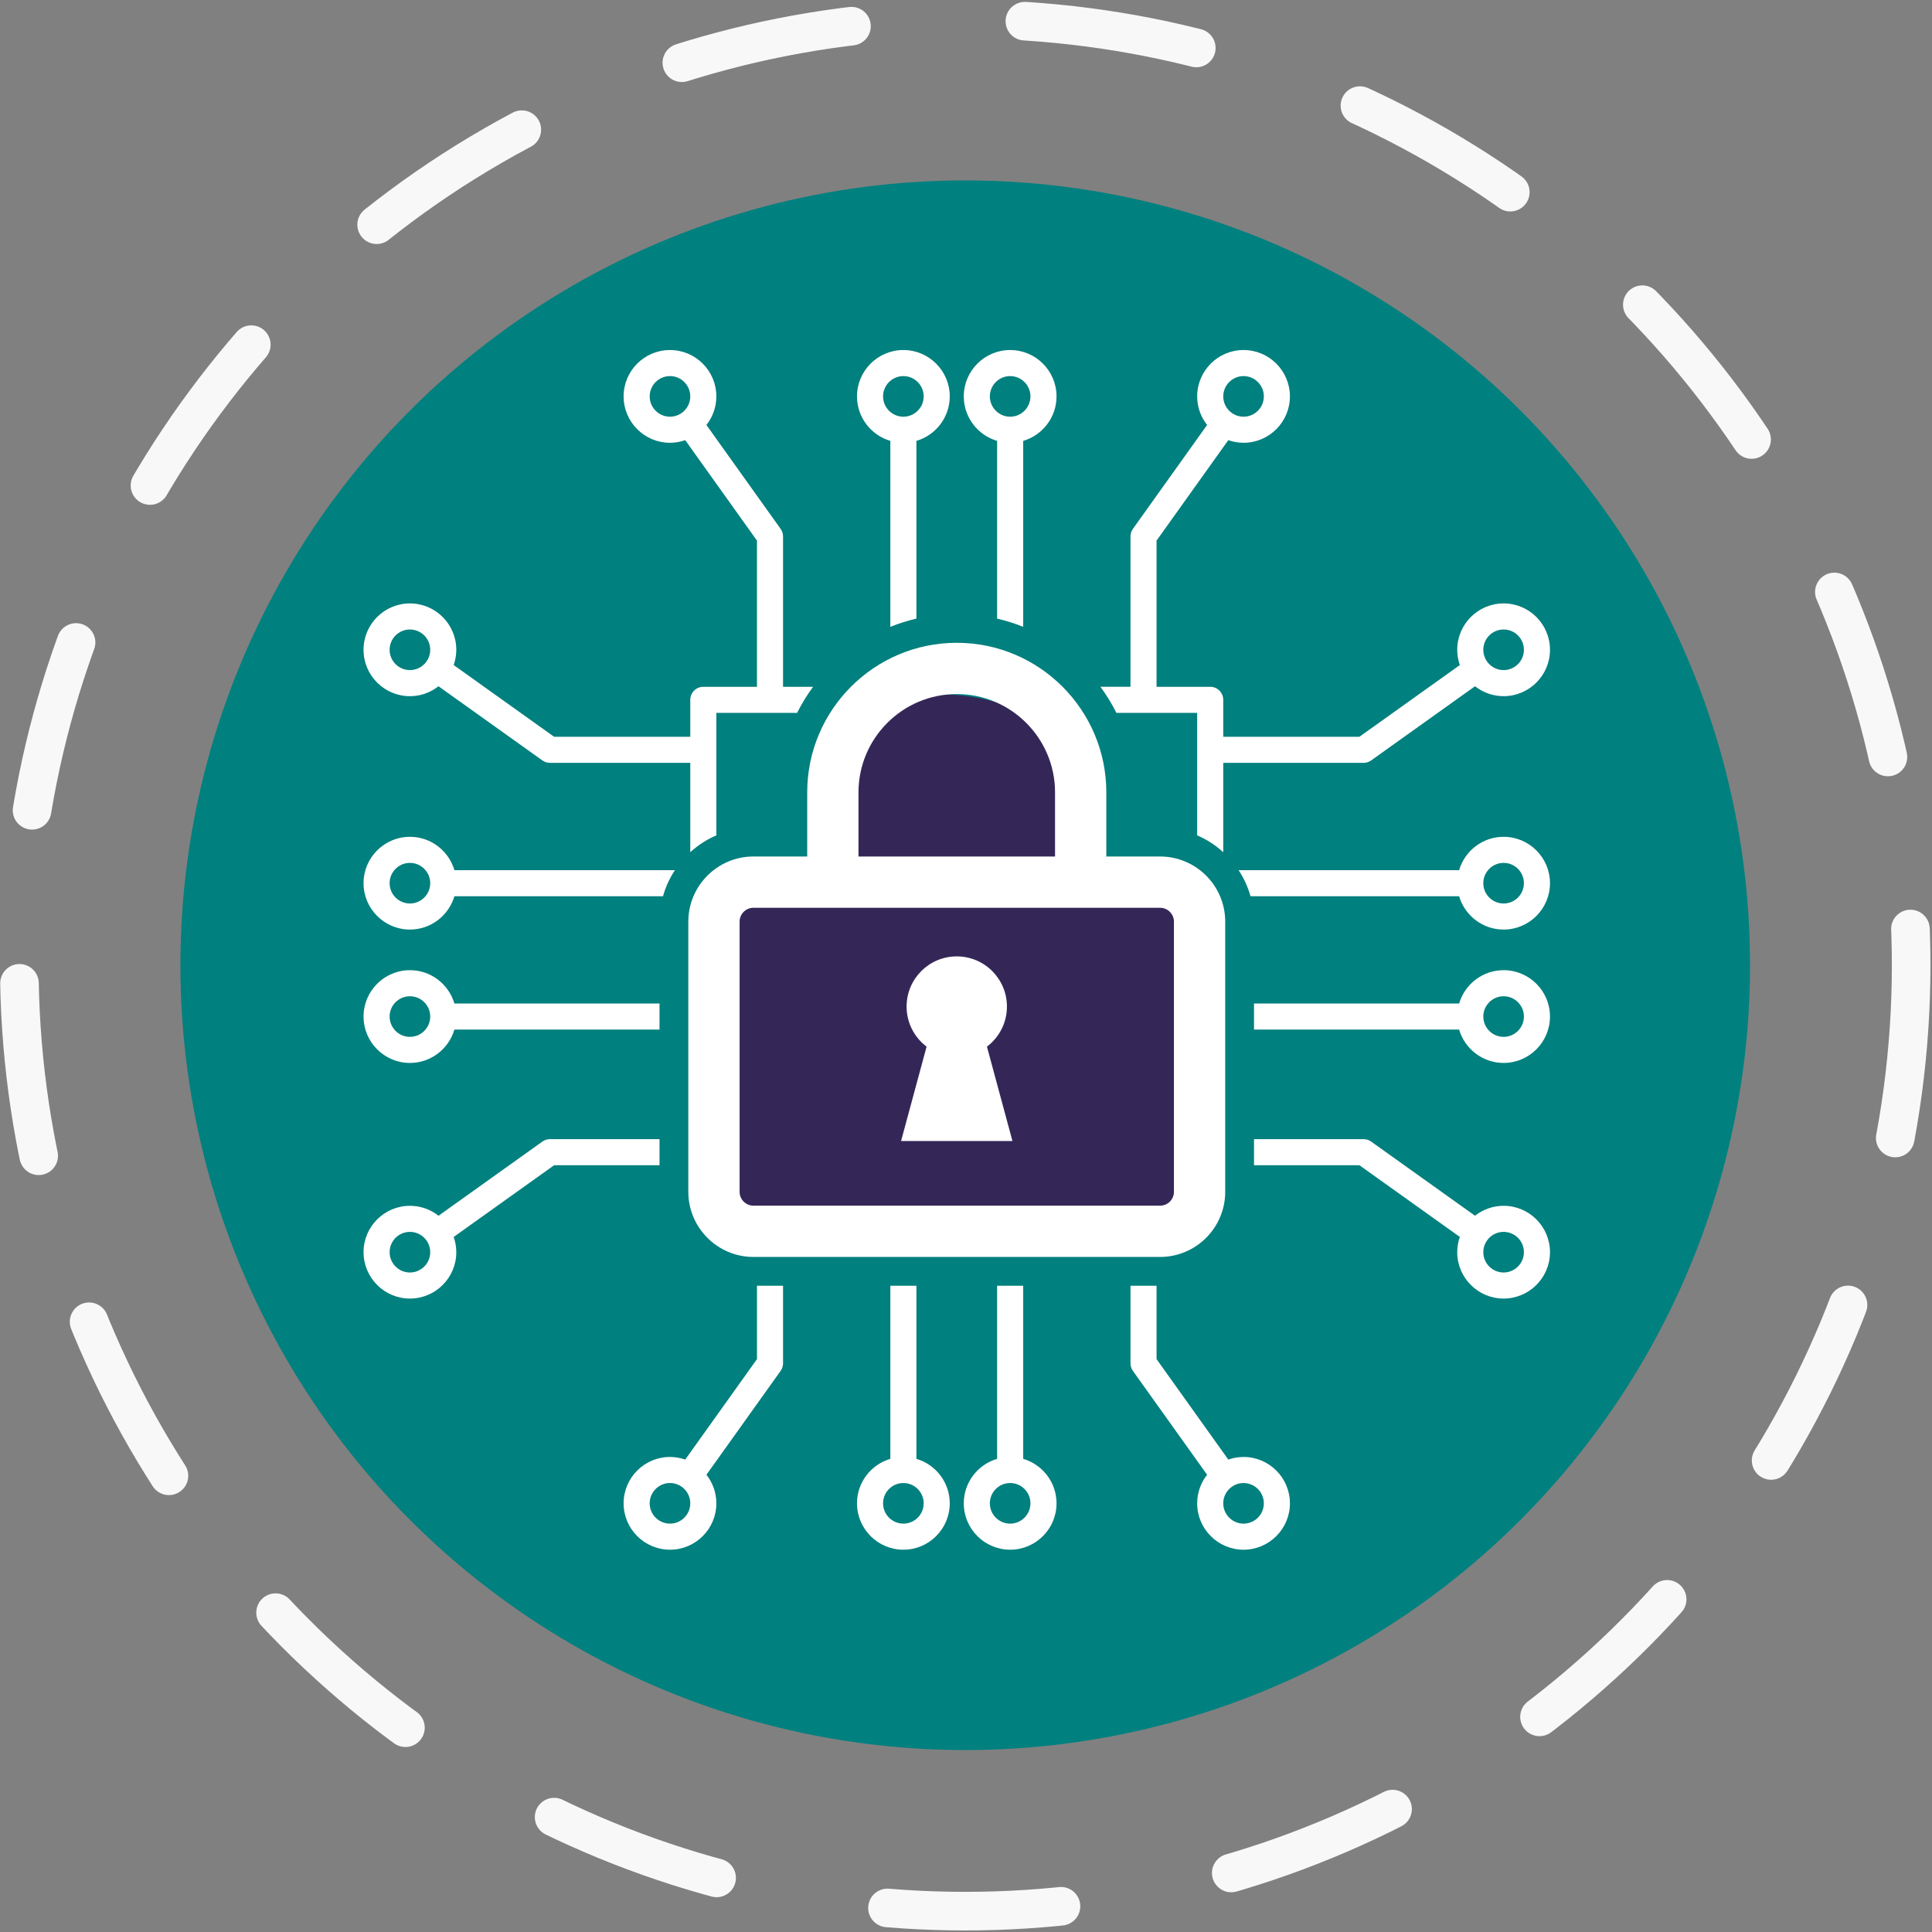 <?xml version="1.0" encoding="UTF-8" standalone="no"?><!DOCTYPE svg PUBLIC "-//W3C//DTD SVG 1.1//EN" "http://www.w3.org/Graphics/SVG/1.1/DTD/svg11.dtd"><svg width="100%" height="100%" viewBox="0 0 417 417" version="1.1" xmlns="http://www.w3.org/2000/svg" xmlns:xlink="http://www.w3.org/1999/xlink" xml:space="preserve" xmlns:serif="http://www.serif.com/" style="fill-rule:evenodd;clip-rule:evenodd;stroke-linecap:round;"><rect x="0" y="0" width="417" height="417" fill="#808080" stroke="none"/><circle cx="208.333" cy="208.333" r="169.393" style="fill:#00807e;"/><g><path d="M170.777,191.809c16.674,-2.326 -13.571,-9.306 -13.959,11.245c-0.387,20.551 -1.163,48.081 -1.163,48.081c0,-0 -6.592,9.306 6.98,10.857c13.571,1.551 39.938,2.714 39.938,2.714l28.693,-1.939l22.49,-0.775l2.714,-6.98l3.102,-29.856l-3.49,-30.632l-20.55,-6.592c-0,-0 -81.428,6.204 -64.755,3.877Z" style="fill:#342758;"/><path d="M178.92,183.667c0,-0 1.939,-29.857 11.633,-32.571c9.693,-2.715 41.489,-3.49 40.713,22.101c-0.775,25.592 2.327,15.898 2.327,15.898l-56.612,2.714l1.939,-8.142Z" style="fill:#342758;"/><g><path d="M253.38,257.237c0,1.651 -1.342,2.993 -2.992,2.993l-87.763,-0c-1.649,-0 -2.992,-1.342 -2.992,-2.993l-0,-58.31c-0,-1.649 1.343,-2.992 2.992,-2.992l87.763,0c1.65,0 2.992,1.343 2.992,2.992l0,58.31Zm-68.085,-86.219c0,-11.696 9.516,-21.21 21.212,-21.21c11.695,-0 21.211,9.514 21.211,21.21l-0,13.848l-42.423,0l0,-13.848Zm65.093,13.848l-11.602,0l-0,-13.848c-0,-17.799 -14.481,-32.279 -32.279,-32.279c-17.799,0 -32.28,14.48 -32.28,32.279l0,13.848l-11.602,0c-7.753,0 -14.06,6.308 -14.06,14.061l-0,58.31c-0,7.754 6.307,14.061 14.06,14.061l87.763,-0c7.753,-0 14.06,-6.307 14.06,-14.061l0,-58.31c0,-7.753 -6.307,-14.061 -14.06,-14.061Z" style="fill:#fff;fill-rule:nonzero;"/><path d="M217.334,217.254c0,-5.98 -4.847,-10.828 -10.827,-10.828c-5.981,0 -10.828,4.848 -10.828,10.828c-0,3.536 1.695,6.675 4.315,8.651l-5.507,20.368l24.039,0l-5.507,-20.368c2.62,-1.976 4.315,-5.115 4.315,-8.651Z" style="fill:#fff;fill-rule:nonzero;"/><path d="M88.476,215.029c2.417,0 4.383,1.966 4.383,4.382c-0,2.415 -1.966,4.383 -4.383,4.383c-2.416,-0 -4.382,-1.968 -4.382,-4.383c0,-2.416 1.966,-4.382 4.382,-4.382Zm-0,14.394c4.542,-0 8.383,-3.046 9.601,-7.199l44.272,-0l0,-5.627l-44.272,0c-1.218,-4.152 -5.059,-7.196 -9.601,-7.196c-5.519,0 -10.01,4.489 -10.01,10.01c-0,5.52 4.491,10.012 10.01,10.012Zm-0,45.229c-2.416,0 -4.382,-1.966 -4.382,-4.383c0,-2.416 1.966,-4.382 4.382,-4.382c2.417,0 4.383,1.966 4.383,4.382c-0,2.417 -1.966,4.383 -4.383,4.383Zm53.873,-23.151l0,-5.629l-23.648,0c-0.587,0 -1.158,0.183 -1.634,0.525l-22.418,16.006c-1.703,-1.338 -3.843,-2.144 -6.173,-2.144c-5.519,-0 -10.01,4.491 -10.01,10.01c-0,5.52 4.491,10.011 10.01,10.011c5.52,0 10.011,-4.491 10.011,-10.011c0,-1.153 -0.205,-2.257 -0.565,-3.288l21.68,-15.48l22.747,-0Zm-53.873,-65.257c2.417,-0 4.383,1.966 4.383,4.381c-0,2.418 -1.966,4.384 -4.383,4.384c-2.416,-0 -4.382,-1.966 -4.382,-4.384c0,-2.415 1.966,-4.381 4.382,-4.381Zm-0,14.392c4.542,0 8.383,-3.043 9.601,-7.195l45.027,-0c0.569,-2.021 1.443,-3.916 2.572,-5.629l-47.599,-0c-1.218,-4.154 -5.059,-7.197 -9.601,-7.197c-5.519,-0 -10.01,4.492 -10.01,10.01c-0,5.521 4.491,10.011 10.01,10.011Zm56.131,128.223c-2.414,0 -4.38,-1.966 -4.38,-4.381c-0,-2.418 1.966,-4.384 4.38,-4.384c2.415,0 4.381,1.966 4.381,4.384c0,2.415 -1.966,4.381 -4.381,4.381Zm18.777,-35.508l-15.487,21.684c-1.031,-0.361 -2.135,-0.566 -3.29,-0.566c-5.518,-0 -10.009,4.488 -10.009,10.009c-0,5.518 4.491,10.01 10.009,10.01c5.522,-0 10.01,-4.492 10.01,-10.01c0,-2.328 -0.804,-4.466 -2.142,-6.169l16.013,-22.42c0.339,-0.478 0.524,-1.05 0.524,-1.637l-0,-16.739l-5.628,0l0,15.838Zm-74.908,-148.718c-2.416,-0 -4.382,-1.966 -4.382,-4.382c0,-2.416 1.966,-4.382 4.382,-4.382c2.417,-0 4.383,1.966 4.383,4.382c-0,2.416 -1.966,4.382 -4.383,4.382Zm56.131,-54.692c-2.414,-0 -4.38,-1.966 -4.38,-4.381c-0,-2.418 1.966,-4.384 4.38,-4.384c2.415,0 4.381,1.966 4.381,4.384c0,2.415 -1.966,4.381 -4.381,4.381Zm24.405,25.842c-0,-0.586 -0.185,-1.158 -0.524,-1.635l-16.013,-22.421c1.338,-1.703 2.142,-3.841 2.142,-6.167c0,-5.521 -4.488,-10.012 -10.01,-10.012c-5.518,0 -10.009,4.491 -10.009,10.012c-0,5.518 4.491,10.009 10.009,10.009c1.155,0 2.259,-0.205 3.292,-0.567l15.485,21.683l0,31.551l-11.58,-0c-1.554,-0 -2.816,1.259 -2.816,2.812l0,7.978l-29.386,0l-21.682,-15.483c0.362,-1.033 0.567,-2.137 0.567,-3.292c0,-5.52 -4.491,-10.011 -10.011,-10.011c-5.519,0 -10.01,4.491 -10.01,10.011c-0,5.52 4.491,10.011 10.01,10.011c2.328,-0 4.468,-0.805 6.169,-2.143l22.422,16.012c0.476,0.341 1.047,0.523 1.634,0.523l30.287,0l0,19.282c1.652,-1.504 3.551,-2.739 5.629,-3.633l0,-26.439l17.432,-0c0.99,-1.979 2.146,-3.861 3.448,-5.628l-6.485,-0l-0,-32.453Zm25.971,213.076c-2.416,0 -4.382,-1.966 -4.382,-4.381c0,-2.418 1.966,-4.384 4.382,-4.384c2.417,0 4.383,1.966 4.383,4.384c0,2.415 -1.966,4.381 -4.383,4.381Zm2.813,-13.982l0,-37.364l-5.629,0l0,37.364c-4.151,1.219 -7.194,5.059 -7.194,9.601c-0,5.518 4.489,10.01 10.01,10.01c5.52,-0 10.011,-4.492 10.011,-10.01c0,-4.542 -3.045,-8.382 -7.198,-9.601Zm20.234,13.982c-2.415,0 -4.381,-1.966 -4.381,-4.381c-0,-2.418 1.966,-4.384 4.381,-4.384c2.416,0 4.382,1.966 4.382,4.384c-0,2.415 -1.966,4.381 -4.382,4.381Zm2.816,-13.982l-0,-37.364l-5.629,0l-0,37.364c-4.153,1.219 -7.196,5.059 -7.196,9.601c-0,5.518 4.491,10.01 10.009,10.01c5.521,-0 10.01,-4.492 10.01,-10.01c0,-4.542 -3.043,-8.382 -7.194,-9.601Zm47.56,13.982c-2.415,0 -4.381,-1.966 -4.381,-4.381c-0,-2.418 1.966,-4.384 4.381,-4.384c2.414,0 4.38,1.966 4.38,4.384c0,2.415 -1.966,4.381 -4.38,4.381Zm0,-14.39c-1.155,-0 -2.259,0.205 -3.29,0.566l-15.487,-21.684l-0,-15.838l-5.628,0l0,16.739c0,0.587 0.185,1.159 0.524,1.637l16.013,22.42c-1.338,1.703 -2.142,3.841 -2.142,6.169c-0,5.518 4.488,10.01 10.01,10.01c5.518,-0 10.009,-4.492 10.009,-10.01c0,-5.521 -4.491,-10.009 -10.009,-10.009Zm56.132,-39.817c-2.418,0 -4.384,-1.966 -4.384,-4.383c0,-2.416 1.966,-4.382 4.384,-4.382c2.415,0 4.381,1.966 4.381,4.382c-0,2.417 -1.966,4.383 -4.381,4.383Zm-0,-14.393c-2.331,-0 -4.471,0.806 -6.174,2.144l-22.418,-16.006c-0.476,-0.342 -1.047,-0.525 -1.634,-0.525l-23.648,0l-0,5.629l22.747,-0l21.68,15.48c-0.361,1.031 -0.566,2.135 -0.566,3.288c0,5.52 4.492,10.011 10.013,10.011c5.518,0 10.009,-4.491 10.009,-10.011c-0,-5.519 -4.491,-10.01 -10.009,-10.01Zm-0,-36.465c-2.418,-0 -4.384,-1.968 -4.384,-4.383c0,-2.416 1.966,-4.382 4.384,-4.382c2.415,0 4.381,1.966 4.381,4.382c-0,2.415 -1.966,4.383 -4.381,4.383Zm-0,-14.393c-4.544,0 -8.384,3.044 -9.602,7.196l-44.272,0l-0,5.627l44.272,-0c1.218,4.153 5.058,7.199 9.602,7.199c5.518,-0 10.009,-4.492 10.009,-10.012c-0,-5.521 -4.491,-10.01 -10.009,-10.01Zm-0,-14.392c-2.418,-0 -4.384,-1.966 -4.384,-4.384c0,-2.415 1.966,-4.381 4.384,-4.381c2.415,-0 4.381,1.966 4.381,4.381c-0,2.418 -1.966,4.384 -4.381,4.384Zm-0,-14.394c-4.544,-0 -8.384,3.043 -9.602,7.197l-47.599,-0c1.129,1.713 2.003,3.608 2.572,5.629l45.027,-0c1.218,4.152 5.058,7.195 9.602,7.195c5.518,0 10.009,-4.49 10.009,-10.011c-0,-5.518 -4.491,-10.01 -10.009,-10.01Zm-56.132,-99.439c2.414,0 4.38,1.966 4.38,4.384c0,2.415 -1.966,4.381 -4.38,4.381c-2.415,-0 -4.381,-1.966 -4.381,-4.381c-0,-2.418 1.966,-4.384 4.381,-4.384Zm56.132,54.693c2.415,-0 4.381,1.966 4.381,4.382c-0,2.416 -1.966,4.382 -4.381,4.382c-2.418,-0 -4.384,-1.966 -4.384,-4.382c0,-2.416 1.966,-4.382 4.384,-4.382Zm-66.142,44.434c2.078,0.894 3.977,2.129 5.629,3.633l-0,-19.282l30.287,0c0.587,0 1.158,-0.182 1.634,-0.523l22.423,-16.012c1.701,1.338 3.84,2.143 6.169,2.143c5.518,-0 10.009,-4.491 10.009,-10.011c-0,-5.52 -4.491,-10.011 -10.009,-10.011c-5.521,0 -10.013,4.491 -10.013,10.011c0,1.155 0.207,2.259 0.568,3.292l-21.682,15.483l-29.386,0l-0,-7.978c-0,-1.553 -1.262,-2.812 -2.816,-2.812l-11.58,-0l-0,-31.551l15.485,-21.683c1.033,0.362 2.137,0.567 3.292,0.567c5.518,0 10.009,-4.491 10.009,-10.009c0,-5.521 -4.491,-10.012 -10.009,-10.012c-5.522,0 -10.01,4.491 -10.01,10.012c-0,2.326 0.804,4.464 2.142,6.167l-16.013,22.421c-0.339,0.477 -0.524,1.049 -0.524,1.635l0,32.453l-6.486,-0c1.303,1.767 2.459,3.649 3.449,5.628l17.432,-0l-0,26.439Zm-40.366,-90.362c-2.415,-0 -4.381,-1.966 -4.381,-4.381c-0,-2.418 1.966,-4.384 4.381,-4.384c2.416,0 4.382,1.966 4.382,4.384c-0,2.415 -1.966,4.381 -4.382,4.381Zm0,-14.393c-5.518,0 -10.009,4.491 -10.009,10.012c-0,4.54 3.043,8.379 7.196,9.599l-0,38.36c1.937,0.45 3.816,1.047 5.629,1.778l-0,-40.138c4.151,-1.22 7.194,-5.059 7.194,-9.599c0,-5.521 -4.489,-10.012 -10.01,-10.012Zm-23.047,14.393c-2.416,-0 -4.382,-1.966 -4.382,-4.381c0,-2.418 1.966,-4.384 4.382,-4.384c2.417,0 4.383,1.966 4.383,4.384c0,2.415 -1.966,4.381 -4.383,4.381Zm-0,-14.393c-5.521,0 -10.01,4.491 -10.01,10.012c-0,4.54 3.043,8.379 7.194,9.599l0,40.138c1.813,-0.731 3.692,-1.328 5.629,-1.778l0,-38.36c4.153,-1.218 7.198,-5.059 7.198,-9.599c0,-5.521 -4.491,-10.012 -10.011,-10.012Z" style="fill:#fff;fill-rule:nonzero;"/></g></g><circle cx="208.333" cy="208.333" r="204.167" style="fill:none;stroke:#f9f8f8;stroke-width:8.33px;stroke-dasharray:37.5,37.5;"/></svg>